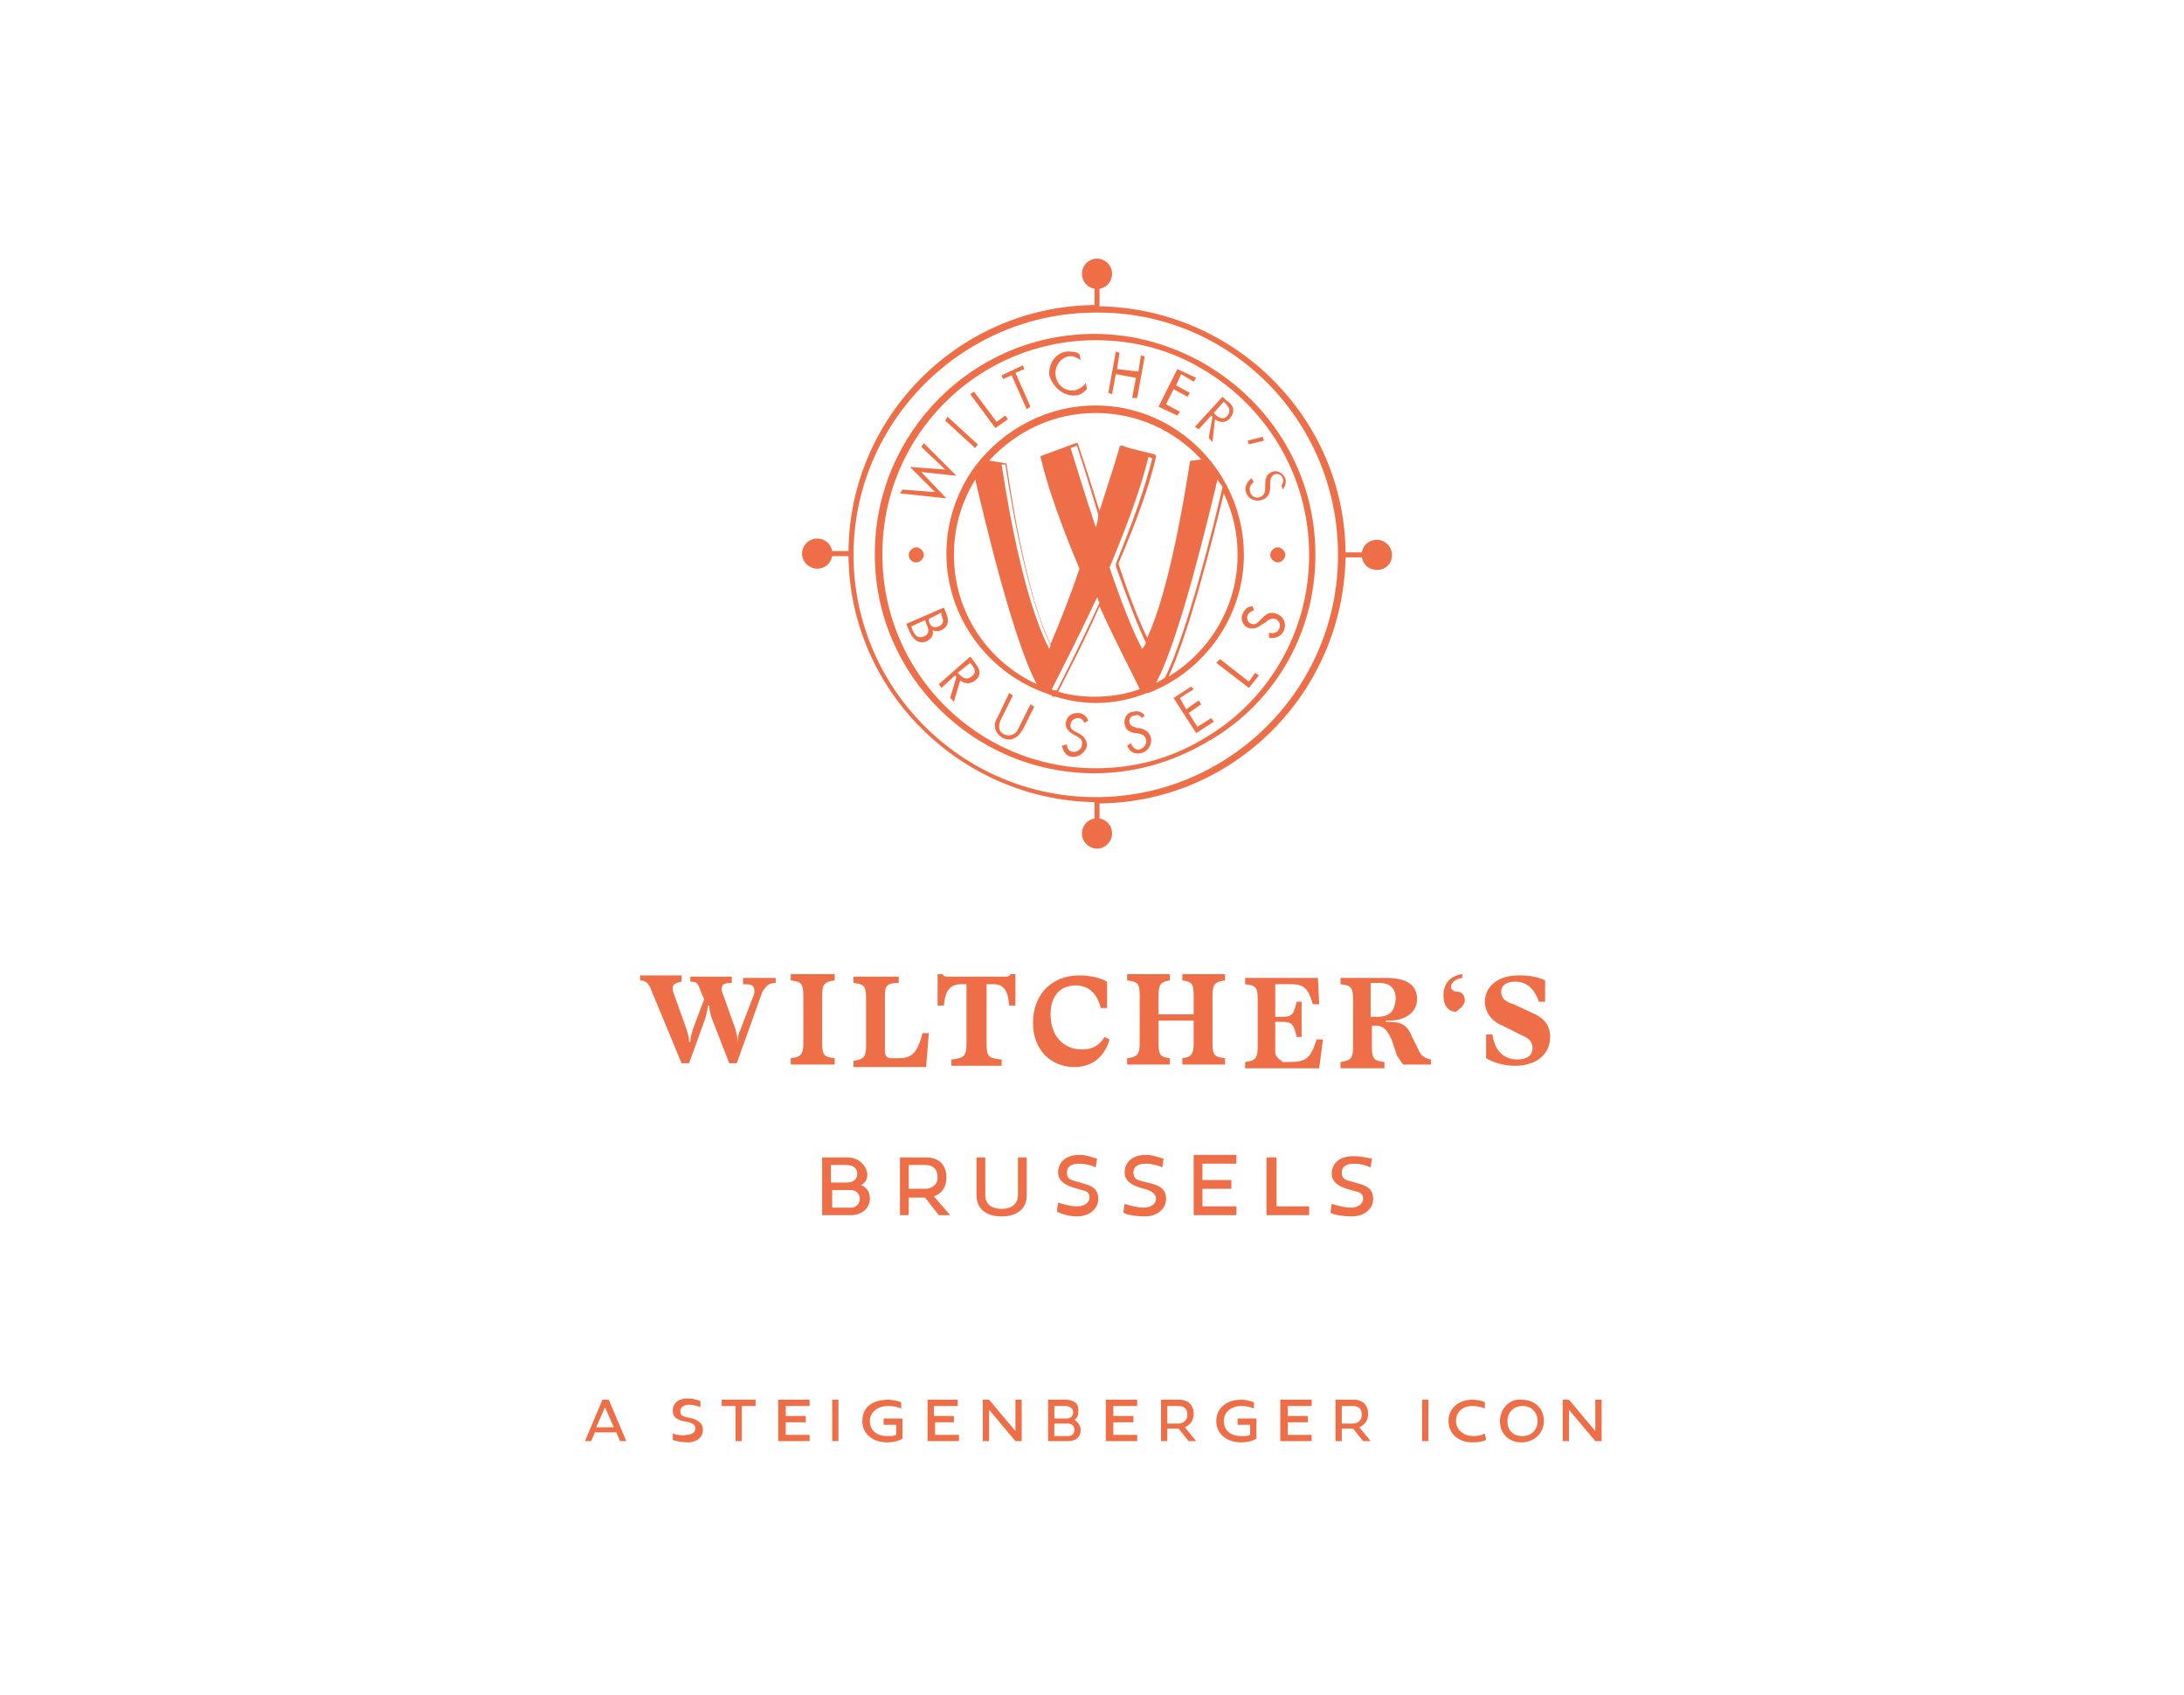 <?xml version="1.0" encoding="utf-8"?>
<!-- Generator: Adobe Illustrator 26.2.1, SVG Export Plug-In . SVG Version: 6.00 Build 0)  -->
<svg version="1.1" id="logo" xmlns="http://www.w3.org/2000/svg" xmlns:xlink="http://www.w3.org/1999/xlink" x="0px" y="0px"
	 viewBox="0 0 174 135" style="enable-background:new 0 0 174 135;" xml:space="preserve">
<style type="text/css">
	.st0{fill:#ED6E47;}
</style>
<path class="st0" d="M94.9,54.7l-1.4,0.9l1.8,2.8l1.4-0.9l-0.2-0.3l-1.1,0.7l-0.7-1.1l1-0.7l-0.2-0.3l-1,0.7L94,55.6l1.1-0.7
	L94.9,54.7z M89.6,57.7c0.1,0.5,0.4,0.6,0.8,0.7l0.2,0c0.3,0.1,0.6,0.1,0.7,0.5c0.1,0.4-0.2,0.7-0.5,0.8c-0.3,0.1-0.6-0.2-0.7-0.5
	l-0.3,0.2c0.2,0.5,0.6,0.7,1.1,0.6c0.5-0.1,0.9-0.6,0.8-1.2c-0.1-0.5-0.5-0.7-0.9-0.8L90.6,58c-0.2-0.1-0.5-0.1-0.6-0.4
	c-0.1-0.3,0.1-0.6,0.4-0.6c0.3-0.1,0.4,0,0.6,0.2l0.2-0.2c-0.2-0.3-0.6-0.4-0.9-0.3C89.9,56.7,89.5,57.1,89.6,57.7 M85,59.3
	l-0.4,0.1c0.1,0.5,0.4,0.9,0.9,0.9c0.5,0,1-0.4,1.1-0.9c0-0.5-0.3-0.8-0.7-1l-0.2-0.1c-0.2-0.1-0.5-0.3-0.4-0.6
	c0-0.3,0.3-0.5,0.6-0.5c0.3,0,0.4,0.2,0.5,0.4l0.3-0.2c-0.1-0.3-0.4-0.6-0.8-0.6c-0.5,0-0.9,0.2-1,0.8c0,0.5,0.3,0.7,0.6,0.9
	l0.2,0.1c0.3,0.2,0.6,0.3,0.5,0.7c0,0.4-0.4,0.6-0.7,0.6C85.2,59.9,85,59.6,85,59.3 M79.5,57.1c-0.2,0.3-0.3,0.6-0.2,1
	c0.1,0.3,0.3,0.5,0.6,0.7c0.3,0.1,0.6,0.2,0.9,0c0.3-0.1,0.5-0.4,0.7-0.7l0.9-1.8l-0.3-0.2l-0.9,1.8c-0.1,0.2-0.2,0.5-0.5,0.6
	c-0.2,0.1-0.5,0.1-0.7,0c-0.2-0.1-0.4-0.3-0.4-0.6c0-0.3,0.1-0.5,0.2-0.7l0.9-1.8l-0.3-0.2L79.5,57.1z M77.3,52.8L77.3,52.8
	c0.3,0.4,0.6,0.7,0.1,1.1c-0.4,0.3-0.7,0.1-1-0.2l-0.1-0.1L77.3,52.8z M77.3,52.3l-2.5,2.2l0.2,0.3l1.1-1l0.1,0.1l-0.5,1.7l0.3,0.3
	l0.5-1.7c0.4,0.3,0.8,0.3,1.2,0c0.6-0.5,0.3-1-0.1-1.5L77.3,52.3z M75,49c0.2,0.4,0.2,0.7-0.2,0.9c-0.5,0.2-0.7-0.1-0.8-0.4L74,49.3
	l1-0.5L75,49z M73.6,50.7c-0.5,0.2-0.7-0.1-0.9-0.5l-0.1-0.3l1.1-0.5l0.1,0.3C74,50.1,74.1,50.5,73.6,50.7 M75.2,48.4l-3,1.3
	l0.3,0.7c0.3,0.6,0.7,0.9,1.3,0.7c0.4-0.2,0.6-0.5,0.5-0.9c0.2,0.1,0.5,0.1,0.7,0c0.6-0.3,0.6-0.8,0.4-1.3L75.2,48.4z M73,44.8
	c0.3,0,0.6-0.3,0.6-0.6c0-0.3-0.3-0.6-0.6-0.6c-0.3,0-0.6,0.3-0.6,0.6C72.4,44.5,72.6,44.8,73,44.8 M76.2,37.9l-2.6-2.6l-0.2,0.3
	l1.9,1.8l-2.8-0.2l2,2L71.9,39l-0.2,0.3l3.7,0.4l-2-2.1L76.2,37.9z M77.9,35.4l-2.4-2.2l-0.2,0.3l2.4,2.2L77.9,35.4z M80.1,33.1
	l-0.7,0.5l-1.8-2.4l-0.3,0.2l2,2.7l1-0.7L80.1,33.1z M82.1,32.4l-1.2-2.7l0.7-0.3l-0.1-0.3l-1.7,0.8l0.1,0.3l0.7-0.3l1.2,2.7
	L82.1,32.4z M85.7,31.5c0.3,0,0.6-0.2,0.9-0.5l-0.1-0.5c-0.2,0.3-0.5,0.5-0.9,0.6c-0.7,0.1-1.4-0.4-1.5-1.2c-0.1-0.7,0.4-1.4,1-1.5
	c0.4-0.1,0.7,0.1,1,0.3l-0.1-0.5c-0.3-0.2-0.6-0.2-1-0.2c-0.9,0.1-1.5,1-1.4,1.9C83.9,30.9,84.8,31.6,85.7,31.5 M87.3,32.9
	c3.3,0,6.3,1.4,8.4,3.7l-0.8,0.1c-0.1,0-0.1,0.1-0.1,0.1c-1.3,8.4-2.6,12.3-3.4,14c-0.6-1.2-1.4-3.2-2.3-5.9l0,0
	c1.5-3.5,2.5-6.3,3-8.5c0-0.1,0-0.1-0.1-0.2l-2-0.5c0,0,0,0,0,0l-0.6-0.2c0,0-0.1,0-0.1,0s-0.1,0-0.1,0.1c0,0.1-0.7,2.3-1.6,5.1
	c-0.9-2.9-1.7-5.3-1.7-5.3c0,0,0-0.1-0.1-0.1c0,0-0.1,0-0.1,0l-0.8,0.3c0,0,0,0,0,0l-1.9,0.7c-0.1,0-0.1,0.1-0.1,0.1
	c0.6,2.6,1.8,5.8,3.1,8.9c-0.8,2.4-1.7,4.6-2.3,6c-0.7-1.4-2.2-5.3-3.5-14.3c0-0.1-0.1-0.1-0.1-0.1l-1.2-0.2c0,0,0,0,0,0l-0.1,0
	C81,34.3,84,32.9,87.3,32.9 M82.6,54.5c-3.9-1.8-6.6-5.7-6.6-10.3c0-2.2,0.6-4.2,1.7-6C78.3,40.8,80.7,51,82.6,54.5 M79.8,37l0.3,0
	c1.4,9.3,3,13.2,3.6,14.4c0,0.1-0.1,0.2-0.1,0.3C83.2,50.9,81.4,47.5,79.8,37 M87.3,42c-1-3-1.8-5.7-2-6.3l0.5-0.2
	c0.2,0.6,0.9,2.8,1.7,5.5C87.5,41.4,87.4,41.7,87.3,42 M83.8,54.9c0.5-1,2-3.9,3.6-7.3c0.1,0.1,0.1,0.3,0.2,0.4
	c-1.5,3.3-2.9,6-3.4,7C84,55,83.9,55,83.8,54.9 M84.3,55.1c0.5-1,1.9-3.6,3.3-6.8c1.4,3.1,2.8,5.7,3.2,6.6c-1.1,0.4-2.3,0.6-3.6,0.6
	C86.3,55.5,85.3,55.4,84.3,55.1 M91,51.7c-0.7-1.3-1.7-3.8-2.6-6.5c1.3-3.1,2.5-6.3,3.1-8.8l0.3,0.1c-0.5,2.1-1.5,5-2.9,8.4l0,0.1
	c0,0,0,0,0,0.1c1,2.8,1.8,4.9,2.4,6.1C91.2,51.4,91.1,51.6,91,51.7 M92.1,54.4c1.9-3.5,4.3-13.7,4.9-16.2c0.1,0.2,0.3,0.4,0.4,0.6
	c-0.7,3.1-2.9,11.9-4.6,15.2C92.5,54.2,92.3,54.3,92.1,54.4 M93.1,53.9c1.6-3.4,3.5-10.9,4.4-14.6c0.7,1.5,1.1,3.1,1.1,4.9
	C98.6,48.3,96.4,51.9,93.1,53.9 M87.3,32.3c-3.9,0-7.3,1.9-9.5,4.7c-0.1,0.1-0.2,0.3-0.3,0.4c-1.3,1.9-2.1,4.2-2.1,6.7
	c0,5,3.2,9.3,7.6,11c0,0,0,0,0,0l0,0c0.3,0.1,0.5,0.2,0.8,0.3c0,0,0,0.1,0.1,0.1c0,0,0,0,0.1,0c0,0,0.1,0,0.1,0
	c1,0.3,2.1,0.5,3.2,0.5c1.5,0,2.8-0.3,4.1-0.8l0.1,0c0,0,0,0,0,0c4.4-1.7,7.6-6,7.6-11C99.1,37.7,93.8,32.3,87.3,32.3 M90.6,31.7
	l0.6-3.3l-0.3-0.1l-0.2,1.3L89,29.4l0.2-1.3L88.9,28l-0.6,3.3l0.3,0.1l0.3-1.6l1.6,0.3l-0.3,1.6L90.6,31.7z M95.1,30.4l0.2-0.3
	l-1.5-0.7l-1.5,3l1.5,0.7l0.2-0.3l-1.1-0.6l0.6-1.2l1.1,0.6l0.2-0.3l-1.1-0.6l0.4-0.9L95.1,30.4z M97.8,33.1c-0.3,0.4-0.7,0.2-1-0.1
	l-0.1-0.1l0.8-0.9l0.1,0.1C97.9,32.4,98.1,32.7,97.8,33.1 M98,33.3c0.5-0.6,0.2-1.1-0.3-1.4l-0.3-0.3L95.2,34l0.3,0.2l1-1.1l0.1,0.1
	l-0.3,1.7l0.3,0.3l0.2-1.8C97.2,33.7,97.7,33.7,98,33.3 M99.5,35.4l1.2-0.3l-0.1-0.3l-1.2,0.3L99.5,35.4z M102.2,39
	c0.2-0.3,0.3-0.6,0.2-0.9c-0.2-0.4-0.6-0.7-1.1-0.5c-0.4,0.2-0.5,0.5-0.5,1l0,0.2c0,0.3,0,0.6-0.4,0.8c-0.3,0.1-0.7,0-0.8-0.4
	c-0.1-0.3,0-0.6,0.3-0.8l-0.2-0.3c-0.4,0.3-0.6,0.8-0.4,1.2c0.2,0.5,0.8,0.7,1.3,0.5c0.5-0.2,0.6-0.6,0.6-1.1l0-0.2
	c0-0.2,0-0.5,0.3-0.7c0.3-0.1,0.6,0,0.7,0.3c0.1,0.2,0,0.4-0.1,0.6L102.2,39z M102.4,44.2c0-0.3-0.3-0.6-0.6-0.6
	c-0.3,0-0.6,0.3-0.6,0.6c0,0.3,0.3,0.6,0.6,0.6C102.1,44.8,102.4,44.5,102.4,44.2 M100.6,49.7l0.2-0.1c0.2-0.2,0.5-0.4,0.8-0.3
	c0.3,0.1,0.5,0.5,0.3,0.8c-0.1,0.3-0.5,0.4-0.8,0.3l0,0.4c0.5,0.1,1-0.1,1.2-0.6c0.2-0.5,0-1.1-0.6-1.3c-0.5-0.2-0.8,0-1.1,0.3
	l-0.2,0.2c-0.2,0.2-0.4,0.4-0.7,0.3c-0.3-0.1-0.4-0.4-0.3-0.7c0.1-0.2,0.3-0.3,0.5-0.4l-0.1-0.3c-0.4,0-0.6,0.2-0.8,0.6
	c-0.2,0.4,0,0.9,0.4,1.1C100,50.2,100.3,49.9,100.6,49.7 M96.9,52.8l2.6,2l0.8-1l-0.3-0.2l-0.5,0.7l-2.3-1.8L96.9,52.8z M104.3,44.2
	c0,6.3-3.4,11.8-8.5,14.7c-2.5,1.5-5.4,2.3-8.5,2.3c-9.4,0-17-7.6-17-17v-0.1c0-9.4,7.6-17,17-17c3.1,0,6,0.8,8.5,2.3
	C100.9,32.4,104.3,37.9,104.3,44.2 M104.8,44.2c0-6.5-3.5-12.1-8.8-15.2c-2.6-1.5-5.6-2.4-8.8-2.4h0c-9.7,0-17.5,7.9-17.5,17.5v0.1
	c0,9.6,7.9,17.4,17.5,17.4h0c3.2,0,6.2-0.9,8.8-2.4C101.3,56.3,104.8,50.7,104.8,44.2 M106.6,44.2c0,10.7-8.7,19.3-19.3,19.3
	C76.6,63.5,68,54.8,68,44.2s8.7-19.3,19.3-19.3C98,24.8,106.6,33.5,106.6,44.2 M110.9,44.2c0-0.7-0.6-1.2-1.2-1.2
	c-0.6,0-1.1,0.4-1.2,1h-1.3c-0.1-10.7-8.8-19.4-19.6-19.6V23c0.6-0.1,1-0.6,1-1.2c0-0.7-0.6-1.2-1.2-1.2c-0.7,0-1.2,0.6-1.2,1.2
	c0,0.6,0.4,1.1,1,1.2v1.3c-10.7,0.1-19.5,8.8-19.6,19.6h-1.3c-0.1-0.6-0.6-1-1.2-1c-0.7,0-1.2,0.6-1.2,1.2c0,0.7,0.6,1.2,1.2,1.2
	c0.6,0,1.1-0.4,1.2-1h1.3c0.1,10.7,8.9,19.4,19.6,19.6v1.3c-0.6,0.1-1,0.6-1,1.2c0,0.7,0.6,1.2,1.2,1.2c0.7,0,1.2-0.6,1.2-1.2
	c0-0.6-0.4-1.1-1-1.2V64c10.7-0.1,19.4-8.8,19.6-19.6h1.3c0.1,0.6,0.6,1,1.2,1C110.4,45.4,110.9,44.9,110.9,44.2"/>
<path class="st0" d="M120.1,113.2c0-0.7,0.5-1.2,1.2-1.2c0.7,0,1.2,0.5,1.2,1.2c0,0.7-0.5,1.2-1.2,1.2
	C120.5,114.4,120.1,113.9,120.1,113.2 M119.5,113.2c0,1,0.7,1.7,1.7,1.7c1,0,1.8-0.7,1.8-1.7c0-1-0.7-1.7-1.8-1.7
	C120.3,111.4,119.5,112.2,119.5,113.2 M113.8,111.5h-0.5v3.3h0.5V111.5z M107.8,112c0.4,0,0.7,0.2,0.7,0.7c0,0.4-0.3,0.7-0.7,0.7
	h-0.9V112H107.8z M107.9,111.5h-1.5v3.3h0.5v-1h0.9l0.8,1h0.6l-0.9-1.1c0.4-0.2,0.7-0.5,0.7-1.1C109,111.9,108.5,111.5,107.9,111.5
	 M104.4,111.5H102v3.3h2.5v-0.5h-1.9v-1h1.6v-0.5h-1.6V112h1.9V111.5z M101.6,92.2h-0.7v4.6h3.4v-0.7h-2.6V92.2z M93.9,112
	c0.4,0,0.7,0.2,0.7,0.7c0,0.4-0.3,0.7-0.7,0.7H93V112H93.9z M94,111.5h-1.5v3.3H93v-1h0.9l0.8,1h0.6l-0.9-1.1
	c0.4-0.2,0.7-0.5,0.7-1.1C95.1,111.9,94.6,111.5,94,111.5 M90.5,111.5h-2.4v3.3h2.5v-0.5h-1.9v-1h1.6v-0.5h-1.6V112h1.9V111.5z
	 M85.8,96.9c1,0,1.7-0.6,1.7-1.4c0-0.7-0.4-1-1.1-1.2l-0.7-0.2c-0.4-0.1-0.7-0.2-0.7-0.7c0-0.5,0.4-0.7,1-0.7c0.4,0,0.9,0.1,1.3,0.3
	l0.1-0.7c-0.4-0.1-0.8-0.3-1.4-0.3c-1.1,0-1.7,0.6-1.7,1.4c0,0.7,0.6,1,1.2,1.2l0.7,0.2c0.5,0.1,0.6,0.3,0.6,0.6
	c0,0.4-0.4,0.7-1,0.7c-0.5,0-1.2-0.2-1.5-0.3l-0.1,0.7C84.5,96.7,85.2,96.9,85.8,96.9 M84.9,112c0.3,0,0.6,0.2,0.6,0.5
	c0,0.3-0.2,0.5-0.5,0.5H84v-1H84.9z M84,113.4h1.1c0.3,0,0.5,0.2,0.5,0.5c0,0.3-0.2,0.5-0.5,0.5H84V113.4z M84.9,111.5h-1.4v3.3h1.6
	c0.7,0,1-0.4,1-0.9c0-0.3-0.2-0.6-0.5-0.8c0.3-0.2,0.3-0.4,0.3-0.7C86,111.9,85.6,111.5,84.9,111.5 M78.8,111.5h-0.5v3.3h0.5v-2.5
	l2.1,2.5h0.5v-3.3h-0.5v2.5L78.8,111.5z M76.3,111.5h-2.4v3.3h2.5v-0.5h-1.9v-1H76v-0.5h-1.6V112h1.9V111.5z M72.4,94.7v-1.9h1.3
	c0.6,0,1,0.3,1,1c0,0.6-0.5,0.9-1,0.9H72.4z M72.4,96.8v-1.4h1.3l1.1,1.4h0.9l-1.3-1.5c0.6-0.2,1-0.7,1-1.5c0-1.1-0.7-1.6-1.6-1.6
	h-2.1v4.6H72.4z M68.7,113.2c0,1,0.8,1.7,2,1.7c0.4,0,0.9-0.1,1.2-0.3V113h-1.5v0.5h1v0.8c-0.2,0.1-0.4,0.1-0.7,0.1
	c-0.9,0-1.4-0.5-1.4-1.2s0.6-1.2,1.5-1.2c0.6,0,1,0.2,1,0.2l0-0.5c-0.3-0.1-0.7-0.2-1-0.2C69.5,111.5,68.7,112.1,68.7,113.2
	 M66.8,111.5h-0.5v3.3h0.5V111.5z M60.2,111.5h-2.7v0.5h1.1v2.8h0.5V112h1.1V111.5z M53.6,114.2l0,0.5c0.2,0.1,0.8,0.2,1.2,0.2
	c0.7,0,1.2-0.4,1.2-1c0-0.5-0.3-0.7-0.8-0.9l-0.5-0.1c-0.3-0.1-0.5-0.1-0.5-0.5c0-0.3,0.3-0.5,0.7-0.5c0.3,0,0.7,0.1,0.9,0.2l0-0.5
	c-0.3-0.1-0.6-0.2-1-0.2c-0.8,0-1.2,0.4-1.2,1c0,0.5,0.4,0.7,0.8,0.8l0.5,0.1c0.3,0.1,0.5,0.2,0.5,0.5c0,0.3-0.3,0.5-0.7,0.5
	C54.4,114.4,53.9,114.3,53.6,114.2 M48.9,113.7h-1.4l0.7-1.6L48.9,113.7z M49.4,114.8h0.5l-1.4-3.3H48l-1.4,3.3h0.5l0.3-0.7h1.7
	L49.4,114.8z M61.8,78.3v-0.4h-2.6v0.5c0.7,0,0.9,0.1,0.9,0.5c0,0.1,0,0.3-0.1,0.5L59,82c-0.2,0.4-0.2,0.6-0.2,1.1h0
	c0-0.3-0.1-0.6-0.2-1.1l-1-2.8c-0.1-0.2-0.1-0.3-0.1-0.4c0-0.4,0.2-0.5,0.8-0.5v-0.5h-3.3v0.4c0.5,0,0.6,0.1,0.8,0.7l0.3,0.7
	l-0.9,2.4c-0.1,0.4-0.2,0.6-0.2,1h-0.1c0-0.4-0.1-0.6-0.2-1l-1-2.8c-0.1-0.2-0.1-0.4-0.1-0.5c0-0.3,0.2-0.4,0.7-0.5v-0.5H51v0.4
	c0.4,0,0.7,0.2,0.9,0.8l2.4,5.8h0.6l1.3-3.6c0.1-0.4,0.2-0.8,0.2-1h0.1c0,0.3,0.1,0.7,0.2,1l1.4,3.6h0.6l2-5.6
	C61,78.5,61.3,78.3,61.8,78.3 M64.4,111.5H62v3.3h2.5v-0.5h-1.9v-1h1.6v-0.5h-1.6V112h1.9V111.5z M63,84.8h3.5v-0.5
	c-0.8-0.1-1-0.2-1-1.2v-3.8c0-0.9,0.2-1.1,1-1.2v-0.5H63v0.5c0.8,0.1,1,0.2,1,1.2v3.8c0,0.9-0.2,1.1-1,1.2V84.8z M68.5,95.5
	c0,0.4-0.3,0.7-0.7,0.7h-1.5v-1.4h1.5C68.2,94.8,68.5,95.1,68.5,95.5 M68.3,93.5c0,0.4-0.3,0.7-0.8,0.7h-1.3v-1.4h1.2
	C67.9,92.8,68.3,93,68.3,93.5 M67.5,92.2h-2v4.6h2.3c0.9,0,1.5-0.6,1.5-1.3c0-0.5-0.2-0.9-0.7-1.1c0.4-0.2,0.5-0.5,0.5-0.9
	C69,92.8,68.4,92.2,67.5,92.2 M73.8,84.8l0.2-2.5h-0.5c-0.4,1.5-0.8,2-1.9,2H71c-0.3,0-0.5-0.2-0.5-0.5v-4.5c0-0.8,0.2-1,1.1-1v-0.5
	H68v0.5c0.8,0.1,1,0.2,1,1.2v3.8c0,0.9-0.2,1.1-1,1.2v0.5H73.8z M80.4,80.1h0.5v-2.5h-0.4c-0.1,0.2-0.2,0.2-0.5,0.2h-4.4
	c-0.3,0-0.4,0-0.5-0.2h-0.4v2.5h0.5c0.1-1.2,0.5-1.7,1.4-1.7H77v4.8c0,0.9-0.2,1.1-1.2,1.2v0.5h4v-0.5c-1-0.1-1.2-0.2-1.2-1.2v-4.8
	h0.5C80,78.4,80.3,78.9,80.4,80.1 M81.8,95.2v-3h-0.7v3c0,0.7-0.5,1.1-1.3,1.1c-0.7,0-1.3-0.3-1.3-1.1v-3h-0.7v3
	c0,1.2,0.9,1.7,2,1.7C80.9,96.9,81.8,96.4,81.8,95.2 M83.7,80.8c0-1.5,0.8-2.3,2-2.3c1,0,1.7,0.6,2,1.8h0.5v-2.1
	c-0.5-0.3-1.4-0.5-2.2-0.5c-2.2,0-3.7,1.5-3.7,3.8c0,2.1,1.4,3.5,3.3,3.5c1.4,0,2.4-0.8,2.8-2.2L88,82.6c-0.4,0.7-1,1-1.8,1
	C84.7,83.6,83.7,82.5,83.7,80.8 M92.1,95.5c0,0.4-0.4,0.7-1,0.7c-0.5,0-1.2-0.2-1.5-0.3l-0.1,0.7c0.3,0.2,1.1,0.3,1.7,0.3
	c1,0,1.7-0.6,1.7-1.4c0-0.7-0.4-1-1.1-1.2L91,94.1c-0.4-0.1-0.7-0.2-0.7-0.7c0-0.5,0.4-0.7,1-0.7c0.4,0,0.9,0.1,1.3,0.3l0.1-0.7
	c-0.4-0.1-0.8-0.3-1.4-0.3c-1.1,0-1.7,0.6-1.7,1.4c0,0.7,0.6,1,1.2,1.2l0.7,0.2C91.9,95,92.1,95.2,92.1,95.5 M94.2,84.8h3.4v-0.5
	c-0.8-0.1-1-0.2-1-1.2v-3.8c0-0.9,0.2-1.1,1-1.2v-0.5h-3.4v0.5c0.7,0.1,0.9,0.2,0.9,1.2v1.5h-2.8v-1.5c0-0.9,0.2-1.1,0.9-1.2v-0.5
	h-3.4v0.5c0.8,0.1,1,0.2,1,1.2v3.8c0,0.9-0.2,1.1-1,1.2v0.5h3.4v-0.5c-0.7-0.1-0.9-0.2-0.9-1.2v-1.8h2.8v1.8c0,0.9-0.2,1.1-0.9,1.2
	V84.8z M95.1,96.8h3.4v-0.7h-2.7v-1.4h2.3v-0.7h-2.3v-1.3h2.7v-0.7h-3.4V96.8z M99.9,111.7c-0.3-0.1-0.7-0.2-1-0.2
	c-1.2,0-2,0.7-2,1.7c0,1,0.8,1.7,2,1.7c0.4,0,0.9-0.1,1.2-0.3V113h-1.5v0.5h1v0.8c-0.2,0.1-0.4,0.1-0.7,0.1c-0.9,0-1.4-0.5-1.4-1.2
	s0.6-1.2,1.4-1.2c0.6,0,1,0.2,1,0.2L99.9,111.7z M101.6,83.8v-2.4h0.6c0.7,0,0.9,0.2,1.1,1.2h0.4v-2.8h-0.4
	c-0.2,0.9-0.3,1.2-1.1,1.2h-0.6v-2.6h1.2c1.1,0,1.4,0.3,1.8,1.6h0.5l-0.1-2.1h-5.8v0.5c0.8,0.1,1,0.2,1,1.2v3.8c0,0.9-0.2,1.1-1,1.2
	v0.5h5.9l0.3-2.3h-0.5c-0.5,1.5-0.8,1.8-2.2,1.8h-0.5C101.8,84.3,101.6,84.1,101.6,83.8 M107.8,92.1c-1.1,0-1.7,0.6-1.7,1.4
	c0,0.7,0.6,1,1.2,1.2l0.7,0.2c0.5,0.1,0.6,0.3,0.6,0.6c0,0.4-0.4,0.7-1,0.7c-0.5,0-1.2-0.2-1.5-0.3l-0.1,0.7
	c0.3,0.2,1.1,0.3,1.7,0.3c1,0,1.7-0.6,1.7-1.4c0-0.7-0.4-1-1.1-1.2l-0.7-0.2c-0.4-0.1-0.7-0.2-0.7-0.7c0-0.5,0.4-0.7,1-0.7
	c0.4,0,0.9,0.1,1.3,0.3l0.1-0.7C108.8,92.2,108.4,92.1,107.8,92.1 M109.7,81h-0.5v-2.7h0.7c1,0,1.3,0.6,1.3,1.3
	C111.1,80.5,110.8,81,109.7,81 M111.8,84.8h2.2v-0.4c-0.5-0.1-0.8-0.3-1-0.8l-0.5-1c-0.4-1-0.9-1.2-1.9-1.2l-0.2,0v-0.1l0.3,0
	c1.3,0,2.2-0.7,2.2-1.7c0-1.2-0.9-1.7-2.5-1.7h-3.6v0.5c0.8,0.1,1,0.2,1,1.2v3.8c0,0.9-0.2,1.1-1,1.2v0.5h3.5v-0.5
	c-0.8-0.1-1-0.2-1-1.2v-1.7h0.3c0.7,0,1,0.5,1.3,1.2l0.4,1.2C111.4,84.2,111.6,84.6,111.8,84.8 M116.7,79.7c0-0.5-0.3-0.7-0.6-0.7
	c-0.2,0-0.5-0.1-0.5-0.4c0-0.2,0.2-0.6,0.9-0.7l0-0.3c-0.8,0.1-1.5,0.6-1.5,1.7c0,0.8,0.4,1.3,1,1.3C116.4,80.3,116.7,80,116.7,79.7
	 M118.3,111.7c-0.2-0.1-0.6-0.2-1-0.2c-1.1,0-1.9,0.7-1.9,1.7c0,1,0.8,1.7,1.9,1.7c0.6,0,0.9-0.1,1.1-0.2l-0.1-0.5
	c-0.2,0.1-0.5,0.2-0.9,0.2c-0.8,0-1.4-0.5-1.4-1.2c0-0.7,0.5-1.2,1.3-1.2c0.4,0,0.8,0.1,1,0.2L118.3,111.7z M119.6,79
	c0-0.5,0.4-0.8,1.1-0.8c0.8,0,1.5,0.4,1.9,1.6h0.5v-1.7c-0.6-0.3-1.3-0.4-2.1-0.4c-1.8,0-2.7,1-2.7,2.1c0,0.7,0.4,1.5,1.4,1.9
	l1.6,0.8c0.5,0.2,0.8,0.5,0.8,1c0,0.6-0.5,0.9-1.2,0.9c-1,0-1.8-0.6-2-2h-0.5v1.9c0.7,0.4,1.5,0.6,2.3,0.6c1.8,0,2.8-1,2.8-2.3
	c0-1.1-0.7-1.6-1.4-1.9l-1.5-0.7C119.9,79.8,119.6,79.5,119.6,79 M127.6,114.8v-3.3h-0.5v2.5l-2.1-2.5h-0.5v3.3h0.5v-2.5l2.1,2.5
	H127.6z"/>
</svg>
